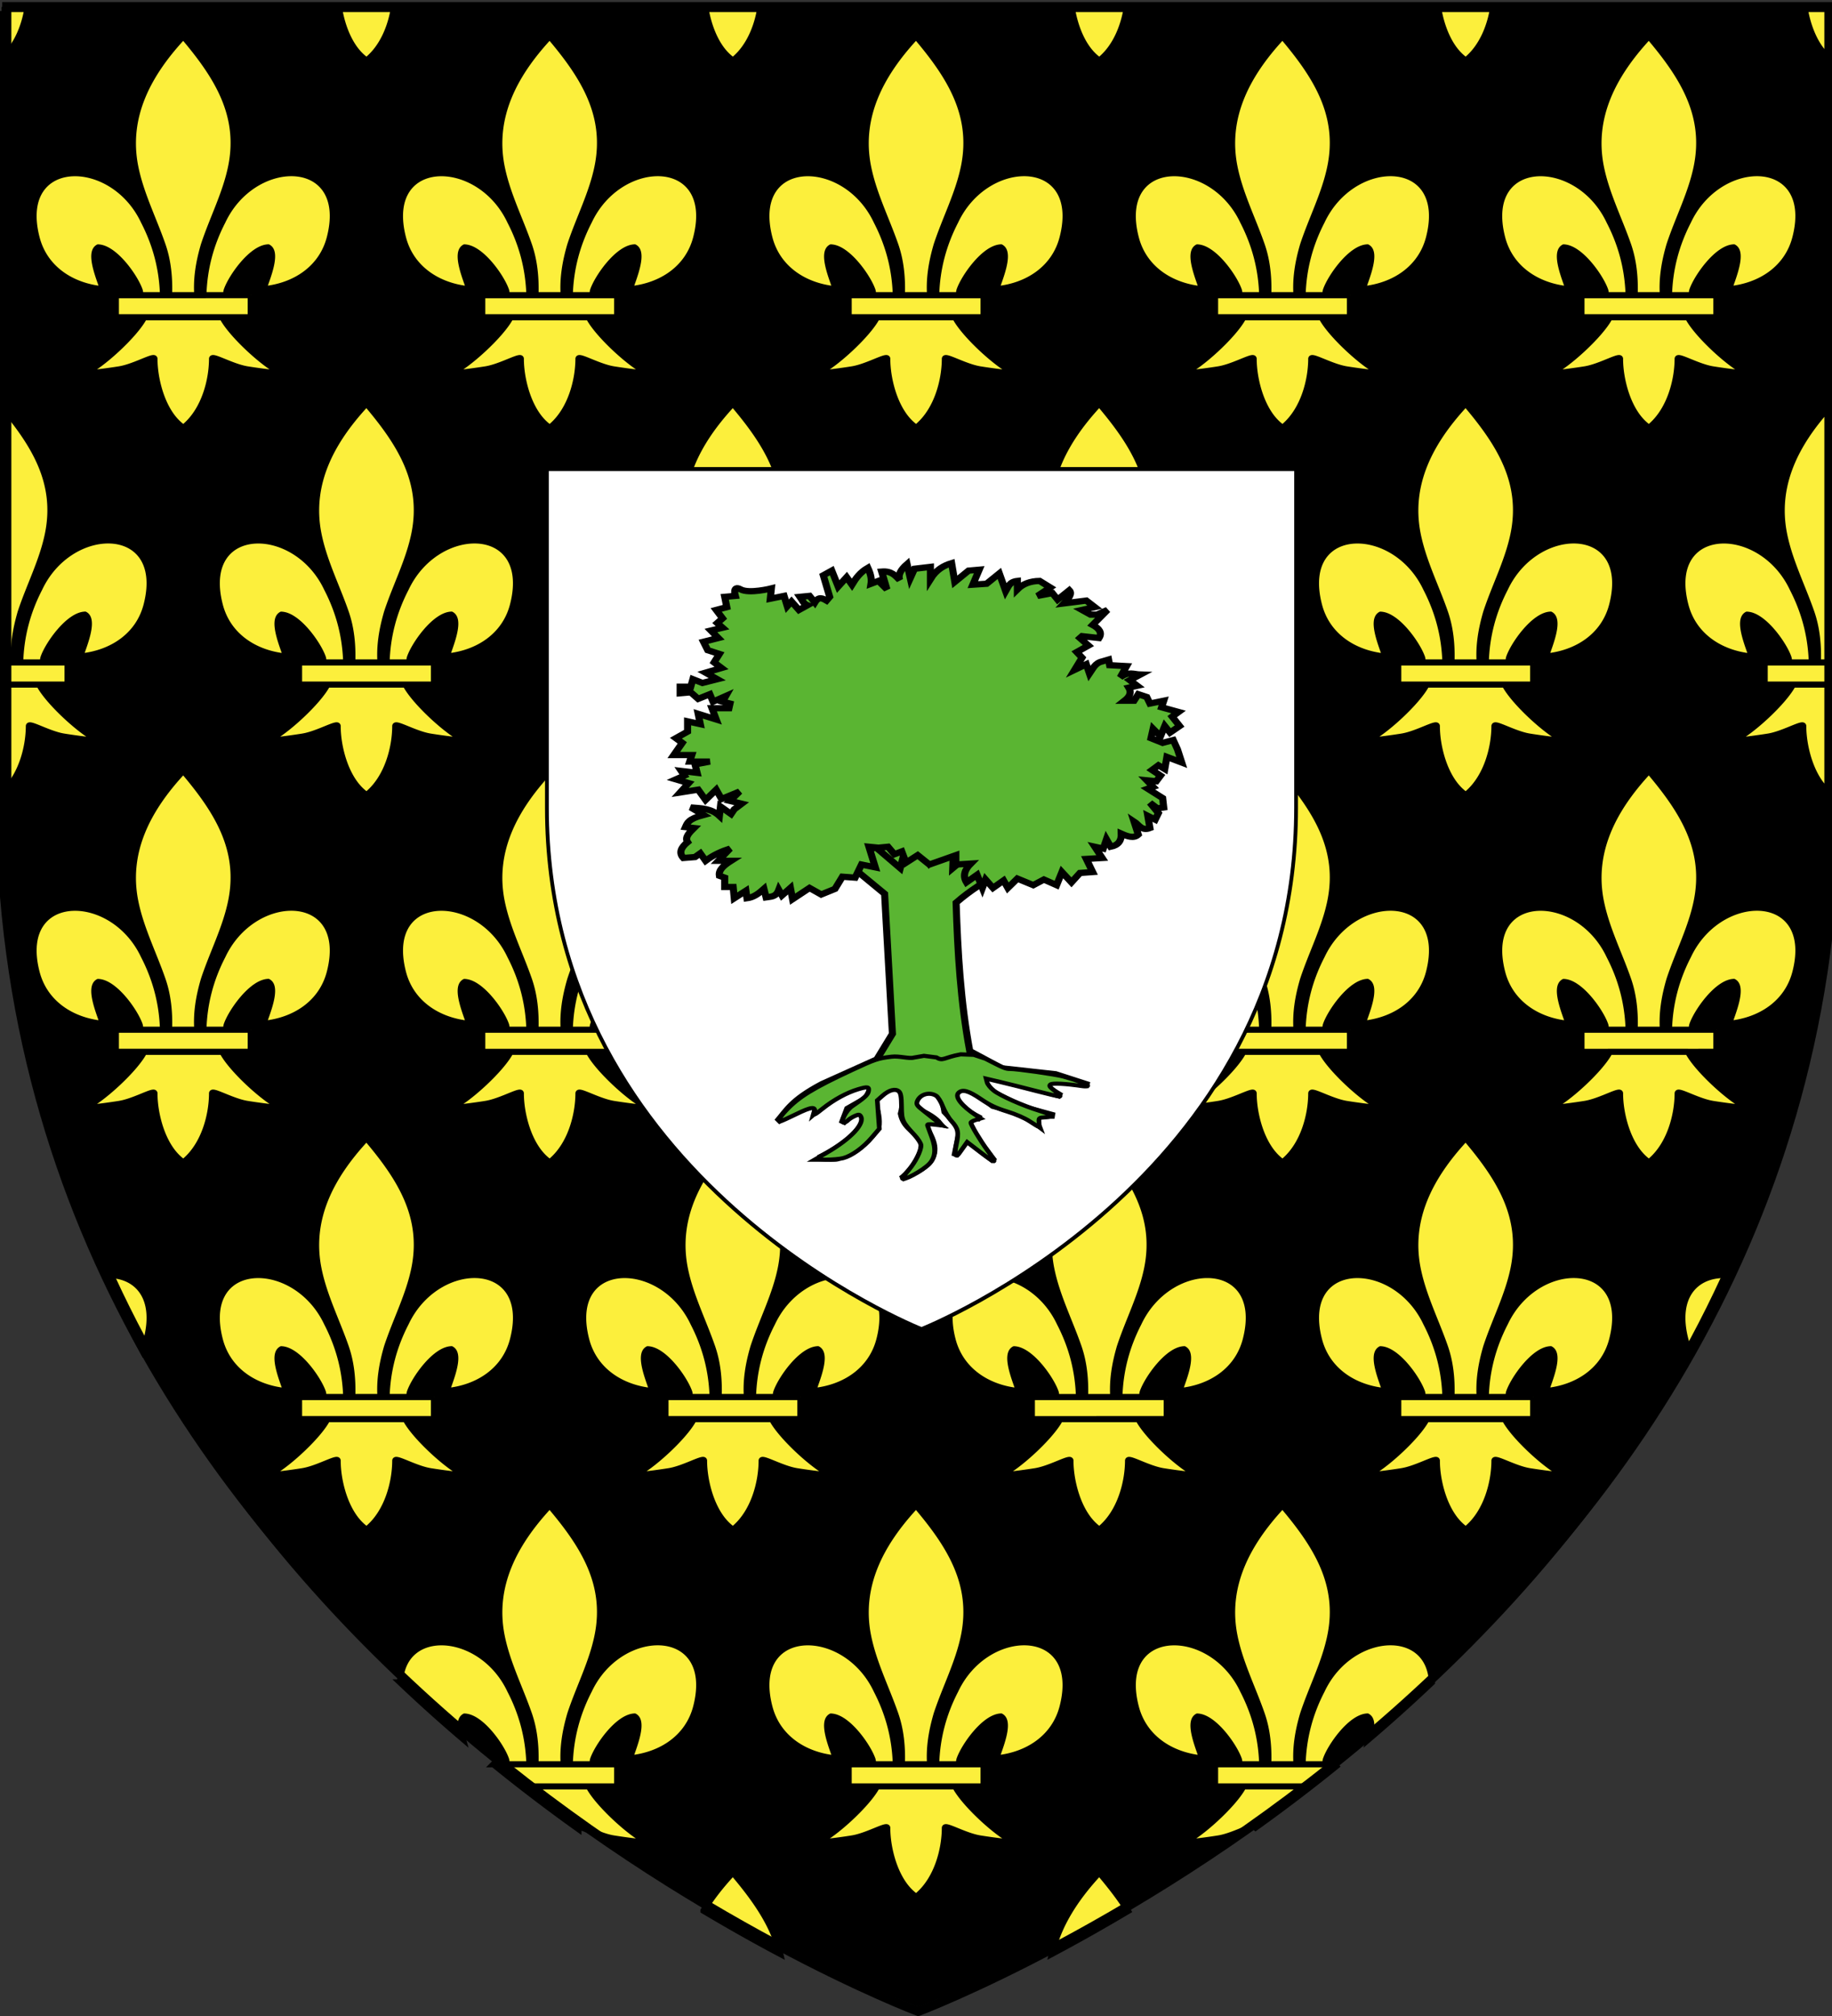<svg xmlns="http://www.w3.org/2000/svg" width="600" height="660" style="display:inline" version="1.0"><rect width="100%" height="100%" fill="#333333" stroke="none"/><defs><linearGradient id="a"><stop offset="0" style="stop-color:#fff;stop-opacity:.314"/><stop offset=".19" style="stop-color:#fff;stop-opacity:.251"/><stop offset=".6" style="stop-color:#6b6b6b;stop-opacity:.125"/><stop offset="1" style="stop-color:#000;stop-opacity:.125"/></linearGradient><linearGradient id="b"><stop offset="0" style="stop-color:#fd0000;stop-opacity:1"/><stop offset=".5" style="stop-color:#e77275;stop-opacity:.659"/><stop offset="1" style="stop-color:black;stop-opacity:.323"/></linearGradient></defs><g style="display:inline;fill:#000"><path d="M300 645.286s298.5-110.061 298.5-389.772V2.163H1.5v253.351C1.5 535.224 300 645.286 300 645.286z" style="fill:#000;fill-opacity:1;fill-rule:evenodd;stroke:none;stroke-width:1px;stroke-linecap:butt;stroke-linejoin:miter;stroke-opacity:1" transform="matrix(1.012 0 0 1.016 -2.875 1.405)"/></g><g style="display:inline"><path d="M1.5.84v.677h7.447C8.01 7.008 5.713 12.979 1.5 17.072V.84m247.447.677h-17.85c1.008 5.892 3.577 12.707 8.309 16.344l.603.477.63-.477c4.766-4.087 7.313-10.489 8.308-16.344m-119.999 0h-17.853c1.005 5.892 3.576 12.707 8.314 16.344l.603.477.621-.477c4.766-4.087 7.318-10.489 8.315-16.344m446.463 53.626c-8.065 0-17.642 5.373-22.518 15.719-3.92 7.583-6.05 15.57-6.283 24.156h7.357c.146-.553.132-1.154.321-1.692 1.593-4.428 8.208-13.725 13.536-13.923 3.33 1.809-.792 11.061-1.548 13.68 10.395-.999 19.151-6.84 21.726-16.776 3.711-14.302-3.475-21.165-12.591-21.164m-70.825.011c-9.115 0-16.301 6.865-12.595 21.171 2.583 9.927 11.331 15.768 21.726 16.767-.747-2.61-4.878-11.871-1.548-13.68 5.328.207 11.943 9.495 13.536 13.932.194.525.185 1.125.32 1.674h7.367c-.246-8.579-2.366-16.57-6.293-24.138-4.874-10.351-14.45-15.726-22.513-15.726m35.429-44.817-.63.774c-10.935 11.907-18.278 25.659-15.12 41.805 1.746 8.901 5.985 17.145 8.974 25.722 1.832 5.294 2.323 10.813 2.134 16.38h9.249c-.388-5.599.577-11.033 2.144-16.38 2.845-8.631 7.174-16.821 8.965-25.722 3.356-16.659-4.519-29.223-15.066-41.751l-.65-.828m12.83 91.899h-25.643c-2.876 5.527-13.429 15.249-19.074 18.054-.341.17-.155.241.381.241 1.812 0 7.62-.806 10.6-1.285 4.312-.698 9.729-3.679 11.133-3.679.243 0 .365.089.342.295-.009 6.408 2.439 17.091 8.82 22.005l.611.468.621-.468c6.381-5.472 8.784-15.093 8.82-22.005-.022-.206.102-.295.345-.295 1.407 0 6.818 2.981 11.13 3.679 2.979.479 8.788 1.285 10.6 1.285.536 0 .722-.071.381-.241-5.646-2.805-16.199-12.527-19.067-18.054m9.274-7.218h-44.17v7.218H562.121v-7.218m-106.71-39.875c-8.064 0-17.639 5.373-22.514 15.719-3.93 7.583-6.051 15.57-6.284 24.156h7.354c.141-.553.128-1.154.325-1.692 1.593-4.428 8.208-13.725 13.536-13.923 3.33 1.809-.801 11.061-1.548 13.68 10.395-.999 19.143-6.84 21.726-16.776 3.706-14.302-3.481-21.165-12.595-21.164m-70.826.011c-9.116 0-16.302 6.865-12.591 21.171 2.574 9.927 11.331 15.768 21.726 16.767-.756-2.61-4.878-11.871-1.548-13.68 5.328.207 11.943 9.495 13.536 13.932.188.525.176 1.125.317 1.674h7.361c-.237-8.579-2.366-16.57-6.284-24.138-4.874-10.351-14.452-15.726-22.517-15.726m35.433-44.817-.63.774c-10.943 11.907-18.288 25.659-15.12 41.805 1.746 8.901 5.985 17.145 8.965 25.722 1.841 5.294 2.332 10.813 2.134 16.38h9.258c-.397-5.599.568-11.033 2.144-16.38 2.845-8.631 7.174-16.821 8.965-25.722 3.356-16.659-4.519-29.223-15.066-41.751l-.65-.828m12.822 91.899h-25.635c-2.876 5.527-13.429 15.249-19.074 18.054-.341.17-.155.241.381.241 1.812 0 7.62-.806 10.6-1.285 4.312-.698 9.722-3.679 11.13-3.679.243 0 .367.089.345.295-.009 6.408 2.439 17.091 8.82 22.005l.603.468.63-.468c6.382-5.472 8.784-15.093 8.812-22.005-.022-.206.102-.295.345-.295 1.409 0 6.827 2.981 11.139 3.679 2.973.479 8.785 1.285 10.599 1.285.536 0 .723-.071.382-.241-5.648-2.805-16.201-12.527-19.077-18.054m9.282-7.218H397.951v7.218h44.172v-7.218M335.409 55.143c-8.064 0-17.638 5.373-22.509 15.719-3.93 7.583-6.06 15.57-6.294 24.156h7.363c.141-.553.127-1.154.316-1.692 1.593-4.428 8.208-13.725 13.536-13.923 3.339 1.809-.792 11.061-1.539 13.68 10.395-.999 19.143-6.84 21.717-16.776 3.711-14.302-3.475-21.165-12.59-21.164m-70.822.011c-9.115 0-16.3 6.865-12.59 21.171 2.574 9.927 11.322 15.768 21.726 16.767-.756-2.61-4.878-11.871-1.548-13.68 5.328.207 11.943 9.495 13.536 13.932.188.525.176 1.125.317 1.674h7.362c-.236-8.579-2.366-16.57-6.292-24.138-4.872-10.351-14.447-15.726-22.511-15.726m35.433-44.817-.639.774c-10.935 11.907-18.279 25.659-15.111 41.805 1.746 8.901 5.976 17.145 8.964 25.722 1.841 5.294 2.332 10.813 2.134 16.38h9.249c-.388-5.599.577-11.033 2.144-16.38 2.845-8.631 7.173-16.821 8.974-25.722 3.348-16.659-4.519-29.223-15.075-41.751l-.64-.828m12.823 91.899h-25.634c-2.876 5.527-13.429 15.249-19.083 18.054-.339.17-.151.241.386.241 1.814 0 7.622-.806 10.594-1.285 4.312-.698 9.729-3.679 11.139-3.679.244 0 .368.089.345.295-.018 6.408 2.43 17.091 8.82 22.005l.604.468.62-.468c6.381-5.472 8.793-15.093 8.82-22.005-.022-.206.102-.295.345-.295 1.409 0 6.827 2.981 11.139 3.679 2.973.479 8.779 1.285 10.595 1.285.537 0 .725-.071.386-.241-5.656-2.805-16.2-12.527-19.076-18.054m9.282-7.218H277.945v7.218h44.181v-7.218M215.411 55.143c-8.065 0-17.642 5.373-22.517 15.719-3.92 7.583-6.05 15.57-6.284 24.156h7.357c.146-.553.132-1.154.322-1.692 1.593-4.428 8.208-13.725 13.536-13.923 3.33 1.809-.792 11.061-1.548 13.68 10.395-.999 19.152-6.84 21.726-16.776 3.71-14.302-3.476-21.165-12.592-21.164m-70.826.011c-9.115 0-16.3 6.865-12.594 21.171 2.583 9.927 11.331 15.768 21.726 16.767-.747-2.61-4.878-11.871-1.548-13.68 5.328.207 11.943 9.495 13.536 13.932.195.525.184 1.125.321 1.674h7.358c-.237-8.579-2.357-16.57-6.284-24.138-4.875-10.351-14.45-15.726-22.515-15.726m35.43-44.817-.63.774c-10.935 11.907-18.279 25.659-15.12 41.805 1.746 8.901 5.985 17.145 8.973 25.722 1.833 5.294 2.324 10.813 2.134 16.38h9.25c-.389-5.599.577-11.033 2.144-16.38 2.844-8.631 7.173-16.821 8.964-25.722 3.357-16.659-4.518-29.223-15.066-41.751l-.649-.828m12.83 91.899h-25.643c-2.876 5.527-13.429 15.249-19.075 18.054-.341.17-.155.241.381.241 1.811 0 7.62-.806 10.599-1.285 4.312-.698 9.729-3.679 11.133-3.679.243 0 .366.089.342.295-.009 6.408 2.439 17.091 8.82 22.005l.612.468.621-.468c6.381-5.472 8.784-15.093 8.82-22.005-.022-.206.101-.295.345-.295 1.407 0 6.818 2.981 11.13 3.679 2.979.479 8.788 1.285 10.599 1.285.536 0 .722-.071.381-.241-5.644-2.805-16.197-12.527-19.065-18.054m9.274-7.218h-44.172v7.218H202.119v-7.218M95.411 55.143c-8.064 0-17.639 5.373-22.514 15.719-3.929 7.583-6.05 15.57-6.284 24.156h7.354c.141-.553.128-1.154.325-1.692 1.593-4.428 8.208-13.725 13.536-13.923 3.33 1.809-.801 11.061-1.548 13.68 10.395-.999 19.143-6.84 21.726-16.776 3.705-14.302-3.48-21.165-12.595-21.164m-70.826.011c-9.116 0-16.302 6.865-12.591 21.171 2.574 9.927 11.331 15.768 21.726 16.767-.756-2.61-4.878-11.871-1.548-13.68 5.328.207 11.943 9.495 13.536 13.932.188.525.176 1.125.317 1.674h7.362c-.237-8.579-2.366-16.57-6.284-24.138-4.875-10.351-14.452-15.726-22.518-15.726m35.433-44.817-.63.774C48.444 23.018 41.1 36.77 44.268 52.916c1.746 8.901 5.985 17.145 8.964 25.722 1.841 5.294 2.333 10.813 2.134 16.38h9.258c-.397-5.599.568-11.033 2.144-16.38 2.844-8.631 7.173-16.821 8.964-25.722 3.357-16.659-4.518-29.223-15.066-41.751l-.648-.828m12.821 91.899H47.206c-2.876 5.527-13.429 15.249-19.075 18.054-.341.17-.155.241.381.241 1.811 0 7.62-.806 10.599-1.285 4.312-.698 9.723-3.679 11.13-3.679.244 0 .367.089.345.295-.009 6.408 2.439 17.091 8.82 22.005l.603.468.63-.468c6.381-5.472 8.784-15.093 8.811-22.005-.023-.206.102-.295.345-.295 1.409 0 6.827 2.981 11.139 3.679 2.972.479 8.784 1.285 10.598 1.285.537 0 .723-.071.382-.241-5.645-2.805-16.198-12.527-19.075-18.054m9.283-7.218H37.95v7.218H82.122v-7.218m-46.708 80.123c-8.066 0-17.644 5.375-22.52 15.728-3.919 7.57-6.048 15.556-6.284 24.146h7.358c.146-.548.132-1.155.321-1.692 1.593-4.428 8.208-13.716 13.536-13.923 3.33 1.809-.792 11.061-1.548 13.68 10.395-.999 19.152-6.84 21.726-16.776 3.71-14.3-3.475-21.163-12.589-21.163M1.5 132.172v82.843h3.122c-.389-5.598.577-11.024 2.144-16.38 2.844-8.631 7.173-16.812 8.964-25.722 3.267-16.216-4.107-28.55-14.23-40.741m11.345 90.07H1.5v34.833c5.735-5.571 7.922-14.625 7.956-21.207-.022-.208.102-.298.347-.298 1.412 0 6.818 2.983 11.128 3.673 2.987.48 8.817 1.289 10.613 1.289.526 0 .706-.069.367-.236-5.645-2.805-16.198-12.536-19.066-18.054m9.274-7.227H1.5v7.227h20.619v-7.227m542.464-39.861c-9.114 0-16.299 6.863-12.589 21.167 2.574 9.936 11.331 15.777 21.726 16.776-.756-2.619-4.878-11.871-1.548-13.68 5.328.198 11.943 9.495 13.536 13.923.188.532.176 1.126.316 1.674h7.362c-.237-8.579-2.366-16.57-6.284-24.138-4.875-10.347-14.453-15.722-22.519-15.722m33.914-43.055c-10.447 11.671-17.311 25.119-14.229 40.814 1.746 8.901 5.985 17.145 8.965 25.722 1.841 5.293 2.332 10.822 2.134 16.38h3.131v-82.916m-.001 90.143h-11.292c-2.876 5.519-13.429 15.249-19.074 18.054-.338.167-.158.236.367.236 1.795 0 7.626-.809 10.613-1.289 4.309-.69 9.715-3.673 11.127-3.673.246 0 .37.09.348.298-.009 6.085 2.205 16.054 7.911 21.234v-34.86m0-7.227h-20.546v7.227h20.547v-7.227m-83.086-39.874c-8.064 0-17.641 5.375-22.512 15.728-3.928 7.57-6.058 15.556-6.293 24.146h7.363c.14-.548.126-1.155.315-1.692 1.593-4.428 8.208-13.716 13.536-13.923 3.339 1.809-.792 11.061-1.539 13.68 10.395-.999 19.143-6.84 21.717-16.776 3.711-14.3-3.474-21.163-12.587-21.163m-70.827.013c-9.113 0-16.298 6.863-12.588 21.167 2.574 9.936 11.322 15.777 21.726 16.776-.756-2.619-4.878-11.871-1.548-13.68 5.328.198 11.943 9.495 13.536 13.923.188.532.176 1.126.317 1.674h7.361c-.237-8.579-2.366-16.57-6.293-24.138-4.87-10.347-14.447-15.722-22.511-15.722m35.435-44.82-.639.783c-10.935 11.898-18.279 25.659-15.111 41.796 1.746 8.901 5.977 17.145 8.965 25.722 1.841 5.293 2.332 10.822 2.134 16.38h9.249c-.388-5.598.577-11.024 2.144-16.38 2.845-8.631 7.173-16.812 8.974-25.722 3.348-16.659-4.519-29.223-15.075-41.742l-.641-.837m12.823 91.908h-25.635c-2.876 5.519-13.429 15.249-19.083 18.054-.336.167-.154.236.372.236 1.799 0 7.628-.809 10.608-1.289 4.309-.69 9.722-3.673 11.136-3.673.245 0 .37.09.348.298-.018 6.399 2.43 17.091 8.82 21.996l.603.477.621-.477c6.381-5.472 8.793-15.093 8.82-21.996-.022-.208.103-.298.348-.298 1.414 0 6.827 2.983 11.136 3.673 2.98.48 8.81 1.289 10.608 1.289.527 0 .708-.069.372-.236-5.654-2.805-16.198-12.536-19.074-18.054m9.282-7.227h-44.179v7.227h44.181v-7.227m-106.713-39.874c-8.066 0-17.644 5.375-22.521 15.728-3.918 7.57-6.048 15.556-6.283 24.146h7.357c.146-.548.132-1.155.321-1.692 1.593-4.428 8.208-13.716 13.536-13.923 3.33 1.809-.792 11.061-1.548 13.68 10.395-.999 19.151-6.84 21.726-16.776 3.711-14.3-3.474-21.163-12.588-21.163m-70.831.013c-9.113 0-16.297 6.863-12.592 21.167 2.583 9.936 11.331 15.777 21.726 16.776-.747-2.619-4.878-11.871-1.548-13.68 5.328.198 11.943 9.495 13.536 13.923.194.532.185 1.126.32 1.674h7.358c-.237-8.579-2.357-16.57-6.284-24.138-4.875-10.347-14.451-15.722-22.516-15.722m35.432-44.82-.63.783c-10.935 11.898-18.278 25.659-15.12 41.796 1.746 8.901 5.985 17.145 8.974 25.722 1.832 5.293 2.323 10.822 2.134 16.38h9.249c-.388-5.598.577-11.024 2.144-16.38 2.845-8.631 7.174-16.812 8.965-25.722 3.356-16.659-4.519-29.223-15.066-41.742l-.65-.837m12.831 91.908h-25.644c-2.876 5.519-13.429 15.249-19.074 18.054-.338.167-.158.236.367.236 1.795 0 7.626-.809 10.613-1.289 4.309-.69 9.722-3.673 11.13-3.673.245 0 .369.09.345.298-.009 6.399 2.439 17.091 8.82 21.996l.611.477.621-.477c6.381-5.472 8.784-15.093 8.82-21.996-.022-.208.103-.298.348-.298 1.411 0 6.818 2.983 11.127 3.673 2.987.48 8.817 1.289 10.613 1.289.525 0 .705-.069.367-.236-5.644-2.805-16.197-12.536-19.064-18.054m9.273-7.227h-44.17v7.227h44.172v-7.227m-106.707-39.874c-8.065 0-17.641 5.375-22.517 15.728-3.928 7.57-6.048 15.556-6.284 24.146h7.354c.14-.548.127-1.155.324-1.692 1.593-4.428 8.208-13.716 13.536-13.923 3.33 1.809-.801 11.061-1.548 13.68 10.395-.999 19.143-6.84 21.726-16.776 3.706-14.3-3.478-21.163-12.591-21.163m-70.831.013c-9.115 0-16.299 6.863-12.589 21.167 2.574 9.936 11.331 15.777 21.726 16.776-.756-2.619-4.878-11.871-1.548-13.68 5.328.198 11.943 9.495 13.536 13.923.188.532.176 1.126.317 1.674h7.362c-.237-8.579-2.366-16.57-6.284-24.138-4.876-10.347-14.454-15.722-22.52-15.722m35.435-44.82-.63.783c-10.944 11.898-18.288 25.659-15.12 41.796 1.746 8.901 5.985 17.145 8.964 25.722 1.841 5.293 2.333 10.822 2.134 16.38h9.258c-.397-5.598.568-11.024 2.144-16.38 2.844-8.631 7.173-16.812 8.964-25.722 3.357-16.659-4.518-29.223-15.066-41.742l-.648-.837m12.822 91.908h-25.635c-2.876 5.519-13.428 15.249-19.074 18.054-.338.167-.158.236.367.236 1.795 0 7.626-.809 10.613-1.289 4.309-.69 9.716-3.673 11.128-3.673.245 0 .37.09.347.298-.009 6.399 2.439 17.091 8.82 21.996l.603.477.63-.477c6.381-5.472 8.784-15.093 8.811-21.996-.023-.208.102-.298.348-.298 1.414 0 6.827 2.983 11.136 3.673 2.979.48 8.814 1.289 10.612 1.289.526 0 .707-.069.368-.236-5.645-2.805-16.198-12.536-19.074-18.054m9.282-7.227H217.951v7.227h44.172v-7.227m-106.711-39.874c-8.065 0-17.64 5.375-22.512 15.728-3.928 7.57-6.057 15.556-6.293 24.146h7.364c.14-.548.126-1.155.315-1.692 1.593-4.428 8.208-13.716 13.536-13.923 3.339 1.809-.792 11.061-1.539 13.68 10.395-.999 19.143-6.84 21.717-16.776 3.71-14.3-3.475-21.163-12.588-21.163m-70.827.013c-9.113 0-16.298 6.863-12.588 21.167 2.574 9.936 11.322 15.777 21.726 16.776-.756-2.619-4.878-11.871-1.548-13.68 5.328.198 11.943 9.495 13.536 13.923.188.532.176 1.126.312 1.674h7.367c-.237-8.579-2.366-16.57-6.292-24.138-4.873-10.347-14.448-15.722-22.513-15.722m35.436-44.82-.639.783c-10.935 11.898-18.279 25.659-15.111 41.796 1.746 8.901 5.976 17.145 8.964 25.722 1.841 5.293 2.333 10.822 2.134 16.38h9.25c-.389-5.598.577-11.024 2.144-16.38 2.844-8.631 7.173-16.812 8.973-25.722 3.348-16.659-4.518-29.223-15.075-41.742l-.64-.837m12.822 91.908h-25.634c-2.876 5.519-13.429 15.249-19.083 18.054-.336.167-.155.236.372.236 1.799 0 7.628-.809 10.608-1.289 4.309-.69 9.722-3.673 11.136-3.673.246 0 .371.09.348.298-.018 6.399 2.43 17.091 8.82 21.996l.603.477.621-.477c6.381-5.472 8.793-15.093 8.82-21.996-.023-.208.102-.298.348-.298 1.414 0 6.827 2.983 11.136 3.673 2.98.48 8.809 1.289 10.608 1.289.527 0 .708-.069.372-.236-5.655-2.805-16.199-12.536-19.075-18.054m9.282-7.227H97.944v7.227h44.181v-7.227m433.289 80.128c-8.066 0-17.644 5.375-22.521 15.723-3.918 7.57-6.048 15.564-6.283 24.146h7.359c.144-.552.131-1.155.319-1.683 1.593-4.437 8.208-13.726 13.536-13.933 3.33 1.818-.792 11.07-1.548 13.689 10.395-1.008 19.151-6.84 21.726-16.775 3.711-14.305-3.474-21.168-12.588-21.167m-70.831.013c-9.113 0-16.297 6.863-12.592 21.163 2.583 9.937 11.331 15.777 21.726 16.776-.747-2.619-4.878-11.87-1.548-13.68 5.328.198 11.943 9.495 13.536 13.923.194.531.185 1.13.319 1.674h7.368c-.246-8.578-2.366-16.561-6.293-24.129-4.875-10.352-14.451-15.727-22.516-15.727m35.432-44.816-.63.774c-10.935 11.898-18.278 25.659-15.12 41.796 1.746 8.901 5.985 17.154 8.974 25.73 1.832 5.293 2.323 10.813 2.134 16.371h9.249c-.388-5.598.577-11.023 2.144-16.371 2.845-8.631 7.174-16.821 8.965-25.73 3.356-16.659-4.519-29.214-15.066-41.742l-.65-.828m12.83 91.899h-25.643c-2.876 5.526-13.429 15.249-19.074 18.054-.34.168-.156.237.375.237 1.805 0 7.623-.802 10.605-1.281 4.312-.698 9.729-3.679 11.133-3.679.243 0 .365.089.342.295-.009 6.407 2.439 17.091 8.82 21.996l.611.477.621-.477c6.381-5.473 8.784-15.094 8.82-21.996-.022-.206.102-.295.345-.295 1.407 0 6.818 2.98 11.13 3.679 2.982.479 8.8 1.281 10.605 1.281.531 0 .715-.069.375-.237-5.644-2.805-16.197-12.527-19.065-18.054m9.274-7.227h-44.17v7.228H562.121v-7.228m-106.708-39.869c-8.064 0-17.64 5.375-22.516 15.723-3.929 7.57-6.049 15.564-6.284 24.146h7.355c.139-.552.127-1.155.323-1.683 1.593-4.437 8.208-13.726 13.536-13.933 3.33 1.818-.801 11.07-1.548 13.689 10.395-1.008 19.143-6.84 21.726-16.775 3.706-14.305-3.479-21.168-12.592-21.167m-70.83.013c-9.114 0-16.299 6.863-12.589 21.163 2.574 9.937 11.331 15.777 21.726 16.776-.756-2.619-4.878-11.87-1.548-13.68 5.328.198 11.943 9.495 13.536 13.923.187.531.176 1.13.316 1.674h7.362c-.237-8.578-2.366-16.561-6.284-24.129-4.875-10.352-14.453-15.727-22.519-15.727m35.435-44.816-.63.774c-10.943 11.898-18.288 25.659-15.12 41.796 1.746 8.901 5.985 17.154 8.965 25.73 1.841 5.293 2.332 10.813 2.134 16.371h9.258c-.397-5.598.568-11.023 2.144-16.371 2.845-8.631 7.174-16.821 8.965-25.73 3.356-16.659-4.519-29.214-15.066-41.742l-.65-.828m12.822 91.899h-25.635c-2.876 5.526-13.429 15.249-19.074 18.054-.34.168-.156.237.375.237 1.805 0 7.623-.802 10.605-1.281 4.312-.698 9.722-3.679 11.13-3.679.243 0 .367.089.345.295-.009 6.407 2.439 17.091 8.82 21.996l.603.477.63-.477c6.382-5.473 8.784-15.094 8.812-21.996-.022-.206.102-.295.345-.295 1.409 0 6.827 2.98 11.139 3.679 2.976.479 8.797 1.281 10.604 1.281.532 0 .716-.069.376-.237-5.646-2.805-16.199-12.527-19.075-18.054m9.282-7.227H397.952v7.228h44.172v-7.228m-106.712-39.869c-8.064 0-17.641 5.375-22.512 15.723-3.928 7.57-6.058 15.564-6.293 24.146h7.364c.139-.552.126-1.155.314-1.683 1.593-4.437 8.208-13.726 13.536-13.933 3.339 1.818-.792 11.07-1.539 13.689 10.395-1.008 19.143-6.84 21.717-16.775 3.711-14.305-3.474-21.168-12.587-21.167m-70.827.013c-9.113 0-16.298 6.863-12.588 21.163 2.574 9.937 11.322 15.777 21.726 16.776-.756-2.619-4.878-11.87-1.548-13.68 5.328.198 11.943 9.495 13.536 13.923.187.531.176 1.13.316 1.674h7.363c-.236-8.578-2.366-16.561-6.292-24.129-4.873-10.352-14.448-15.727-22.513-15.727m35.435-44.816-.639.774c-10.935 11.898-18.279 25.659-15.111 41.796 1.746 8.901 5.976 17.154 8.964 25.73 1.841 5.293 2.332 10.813 2.134 16.371h9.249c-.388-5.598.577-11.023 2.144-16.371 2.845-8.631 7.173-16.821 8.974-25.73 3.348-16.659-4.519-29.214-15.075-41.742l-.64-.828m12.823 91.899h-25.634c-2.876 5.526-13.429 15.249-19.083 18.054-.338.168-.153.237.38.237 1.809 0 7.625-.802 10.6-1.281 4.312-.698 9.729-3.679 11.139-3.679.244 0 .368.089.345.295-.018 6.407 2.43 17.091 8.82 21.996l.604.477.62-.477c6.381-5.473 8.793-15.094 8.82-21.996-.022-.206.102-.295.345-.295 1.409 0 6.827 2.98 11.139 3.679 2.976.479 8.792 1.281 10.601 1.281.533 0 .718-.069.38-.237-5.656-2.805-16.2-12.527-19.076-18.054m9.282-7.227h-44.18v7.228h44.181v-7.228m-106.712-39.869c-8.066 0-17.644 5.375-22.52 15.723-3.919 7.57-6.048 15.564-6.284 24.146h7.36c.144-.552.131-1.155.319-1.683 1.593-4.437 8.208-13.726 13.536-13.933 3.33 1.818-.792 11.07-1.548 13.689 10.395-1.008 19.152-6.84 21.726-16.775 3.71-14.305-3.475-21.168-12.589-21.167m-70.831.013c-9.113 0-16.297 6.863-12.592 21.163 2.583 9.937 11.331 15.777 21.726 16.776-.747-2.619-4.878-11.87-1.548-13.68 5.328.198 11.943 9.495 13.536 13.923.194.531.184 1.13.32 1.674h7.359c-.237-8.578-2.357-16.561-6.284-24.129-4.876-10.352-14.452-15.727-22.517-15.727m35.432-44.816-.63.774c-10.935 11.898-18.279 25.659-15.12 41.796 1.746 8.901 5.985 17.154 8.973 25.73 1.833 5.293 2.324 10.813 2.134 16.371h9.25c-.389-5.598.577-11.023 2.144-16.371 2.844-8.631 7.173-16.821 8.964-25.73 3.357-16.659-4.518-29.214-15.066-41.742l-.649-.828m12.83 91.899h-25.643c-2.876 5.526-13.429 15.249-19.075 18.054-.34.168-.156.237.375.237 1.805 0 7.623-.802 10.605-1.281 4.312-.698 9.729-3.679 11.133-3.679.243 0 .366.089.342.295-.009 6.407 2.439 17.091 8.82 21.996l.612.477.621-.477c6.381-5.473 8.784-15.094 8.82-21.996-.022-.206.101-.295.345-.295 1.407 0 6.818 2.98 11.13 3.679 2.982.479 8.8 1.281 10.604 1.281.532 0 .715-.069.375-.237-5.643-2.805-16.196-12.527-19.064-18.054m9.274-7.227h-44.172v7.228H202.119v-7.228M95.414 295.143c-8.065 0-17.641 5.375-22.517 15.723-3.928 7.57-6.048 15.564-6.284 24.146h7.355c.139-.552.127-1.155.323-1.683 1.593-4.437 8.208-13.726 13.536-13.933 3.33 1.818-.801 11.07-1.548 13.689 10.395-1.008 19.143-6.84 21.726-16.775 3.706-14.305-3.478-21.168-12.591-21.167m-70.831.013c-9.115 0-16.299 6.863-12.589 21.163 2.574 9.937 11.331 15.777 21.726 16.776-.756-2.619-4.878-11.87-1.548-13.68 5.328.198 11.943 9.495 13.536 13.923.187.531.176 1.13.316 1.674h7.363c-.237-8.578-2.366-16.561-6.284-24.129-4.876-10.352-14.454-15.727-22.52-15.727m35.435-44.816-.63.774c-10.944 11.898-18.288 25.659-15.12 41.796 1.746 8.901 5.985 17.154 8.964 25.73 1.841 5.293 2.333 10.813 2.134 16.371h9.258c-.397-5.598.568-11.023 2.144-16.371 2.844-8.631 7.173-16.821 8.964-25.73 3.357-16.659-4.518-29.214-15.066-41.742l-.648-.828m12.821 91.899H47.206c-2.876 5.526-13.429 15.249-19.075 18.054-.34.168-.156.237.375.237 1.804 0 7.622-.802 10.604-1.281 4.312-.698 9.723-3.679 11.13-3.679.244 0 .367.089.345.295-.009 6.407 2.439 17.091 8.82 21.996l.604.477.63-.477c6.381-5.473 8.784-15.094 8.811-21.996-.023-.206.102-.295.345-.295 1.409 0 6.827 2.98 11.139 3.679 2.975.479 8.796 1.281 10.604 1.281.533 0 .716-.069.376-.237-5.645-2.805-16.198-12.527-19.075-18.054m9.283-7.227H37.951v7.228h44.171v-7.228m-46.711 80.131c-.343 0-.688.011-1.036.03a379.555 379.555 0 0 0 12.313 24.816 21.547 21.547 0 0 0 1.315-3.683c3.71-14.301-3.476-21.163-12.592-21.163m529.174.01c-9.116 0-16.301 6.865-12.591 21.172a21.41 21.41 0 0 0 1.313 3.673 381.773 381.773 0 0 0 12.312-24.814c-.349-.02-.692-.031-1.034-.031m-49.176-.01c-8.064 0-17.638 5.373-22.509 15.72-3.93 7.582-6.06 15.569-6.294 24.155h7.363c.141-.553.127-1.154.316-1.691 1.593-4.429 8.208-13.726 13.536-13.923 3.339 1.809-.792 11.061-1.539 13.68 10.395-.999 19.143-6.84 21.717-16.776 3.711-14.303-3.475-21.165-12.59-21.165m-70.822.01c-9.114 0-16.3 6.865-12.59 21.172 2.574 9.927 11.322 15.768 21.726 16.767-.756-2.61-4.878-11.871-1.548-13.68 5.328.207 11.943 9.495 13.536 13.932.188.525.176 1.124.317 1.674h7.361c-.237-8.578-2.366-16.57-6.293-24.138-4.87-10.351-14.445-15.727-22.509-15.727m35.433-44.816-.639.774c-10.935 11.906-18.279 25.658-15.111 41.805 1.746 8.9 5.977 17.145 8.965 25.722 1.841 5.294 2.332 10.813 2.134 16.38h9.249c-.388-5.598.577-11.032 2.144-16.38 2.845-8.631 7.173-16.821 8.974-25.722 3.348-16.659-4.519-29.223-15.075-41.751l-.641-.828m12.823 91.899h-25.635c-2.876 5.526-13.429 15.248-19.083 18.054-.339.171-.151.241.386.241 1.814 0 7.622-.807 10.595-1.285 4.312-.698 9.729-3.68 11.139-3.68.243 0 .367.09.345.296-.018 6.407 2.43 17.091 8.82 22.005l.603.468.621-.468c6.381-5.473 8.793-15.094 8.82-22.005-.022-.206.102-.296.345-.296 1.409 0 6.827 2.981 11.139 3.68 2.973.479 8.779 1.285 10.595 1.285.537 0 .725-.07.386-.241-5.656-2.806-16.2-12.527-19.076-18.054m9.282-7.218h-44.179v7.219h44.181v-7.219m-106.716-39.875c-8.065 0-17.642 5.373-22.518 15.72-3.92 7.582-6.05 15.569-6.283 24.155h7.357c.146-.553.132-1.154.321-1.691 1.593-4.429 8.208-13.726 13.536-13.923 3.33 1.809-.792 11.061-1.548 13.68 10.395-.999 19.151-6.84 21.726-16.776 3.711-14.303-3.475-21.165-12.591-21.165m-70.825.01c-9.115 0-16.301 6.865-12.595 21.172 2.583 9.927 11.331 15.768 21.726 16.767-.747-2.61-4.878-11.871-1.548-13.68 5.328.207 11.943 9.495 13.536 13.932.195.525.185 1.124.32 1.674h7.358c-.237-8.578-2.357-16.57-6.284-24.138-4.874-10.351-14.45-15.727-22.513-15.727m35.429-44.816-.63.774c-10.935 11.906-18.278 25.658-15.12 41.805 1.746 8.9 5.985 17.145 8.974 25.722 1.832 5.294 2.323 10.813 2.134 16.38h9.249c-.388-5.598.577-11.032 2.144-16.38 2.845-8.631 7.174-16.821 8.965-25.722 3.356-16.659-4.519-29.223-15.066-41.751l-.65-.828m12.83 91.899h-25.643c-2.876 5.526-13.429 15.248-19.074 18.054-.341.171-.155.241.381.241 1.812 0 7.62-.807 10.6-1.285 4.312-.698 9.729-3.68 11.133-3.68.243 0 .365.09.342.296-.009 6.407 2.439 17.091 8.82 22.005l.611.468.621-.468c6.381-5.473 8.784-15.094 8.82-22.005-.022-.206.102-.296.345-.296 1.407 0 6.818 2.981 11.13 3.68 2.979.479 8.788 1.285 10.6 1.285.536 0 .722-.07.381-.241-5.646-2.806-16.199-12.527-19.067-18.054m9.274-7.218h-44.17v7.219H382.121v-7.219m-106.71-39.875c-8.064 0-17.639 5.373-22.514 15.72-3.929 7.582-6.05 15.569-6.284 24.155h7.354c.141-.553.128-1.154.325-1.691 1.593-4.429 8.208-13.726 13.536-13.923 3.33 1.809-.801 11.061-1.548 13.68 10.395-.999 19.143-6.84 21.726-16.776 3.705-14.303-3.48-21.165-12.595-21.165m-70.826.01c-9.116 0-16.302 6.865-12.591 21.172 2.574 9.927 11.331 15.768 21.726 16.767-.756-2.61-4.878-11.871-1.548-13.68 5.328.207 11.943 9.495 13.536 13.932.188.525.176 1.124.317 1.674h7.362c-.237-8.578-2.366-16.57-6.284-24.138-4.875-10.351-14.452-15.727-22.518-15.727m35.433-44.816-.63.774c-10.944 11.906-18.288 25.658-15.12 41.805 1.746 8.9 5.985 17.145 8.964 25.722 1.841 5.294 2.333 10.813 2.134 16.38h9.258c-.397-5.598.568-11.032 2.144-16.38 2.844-8.631 7.173-16.821 8.964-25.722 3.357-16.659-4.518-29.223-15.066-41.751l-.648-.828m12.821 91.899h-25.634c-2.876 5.526-13.429 15.248-19.075 18.054-.341.171-.155.241.381.241 1.811 0 7.62-.807 10.599-1.285 4.312-.698 9.723-3.68 11.13-3.68.244 0 .367.09.345.296-.009 6.407 2.439 17.091 8.82 22.005l.603.468.63-.468c6.381-5.473 8.784-15.094 8.811-22.005-.023-.206.102-.296.345-.296 1.409 0 6.827 2.981 11.139 3.68 2.972.479 8.784 1.285 10.598 1.285.537 0 .723-.07.382-.241-5.644-2.806-16.197-12.527-19.074-18.054m9.283-7.218H217.95v7.219H262.122v-7.219m-106.713-39.875c-8.064 0-17.638 5.373-22.509 15.72-3.929 7.582-6.059 15.569-6.293 24.155h7.363c.141-.553.127-1.154.316-1.691 1.593-4.429 8.208-13.726 13.536-13.923 3.339 1.809-.792 11.061-1.539 13.68 10.395-.999 19.143-6.84 21.717-16.776 3.71-14.303-3.476-21.165-12.591-21.165m-70.822.01c-9.115 0-16.3 6.865-12.59 21.172 2.574 9.927 11.322 15.768 21.726 16.767-.756-2.61-4.878-11.871-1.548-13.68 5.328.207 11.943 9.495 13.536 13.932.188.525.176 1.124.312 1.674h7.367c-.237-8.578-2.366-16.57-6.292-24.138-4.872-10.351-14.447-15.727-22.511-15.727m35.434-44.816-.639.774c-10.935 11.906-18.279 25.658-15.111 41.805 1.746 8.9 5.976 17.145 8.964 25.722 1.841 5.294 2.333 10.813 2.134 16.38h9.25c-.389-5.598.577-11.032 2.144-16.38 2.844-8.631 7.173-16.821 8.973-25.722 3.348-16.659-4.518-29.223-15.075-41.751l-.64-.828m12.821 91.899h-25.634c-2.876 5.526-13.429 15.248-19.083 18.054-.339.171-.151.241.386.241 1.814 0 7.622-.807 10.594-1.285 4.312-.698 9.729-3.68 11.139-3.68.244 0 .368.09.345.296-.018 6.407 2.43 17.091 8.82 22.005l.603.468.621-.468c6.381-5.473 8.793-15.094 8.82-22.005-.022-.206.102-.296.345-.296 1.409 0 6.827 2.981 11.139 3.68 2.972.479 8.779 1.285 10.594 1.285.538 0 .725-.07.386-.241-5.654-2.806-16.199-12.527-19.075-18.054m9.283-7.218H97.944v7.219h44.182v-7.219m313.287 80.123c-8.064 0-17.64 5.375-22.516 15.728-3.929 7.57-6.049 15.556-6.284 24.146h7.354c.14-.548.128-1.155.324-1.691 1.593-4.429 8.208-13.717 13.536-13.923 1.822.989 1.41 4.21.54 7.352a518.605 518.605 0 0 0 20.613-18.497c-.379-8.838-6.372-13.115-13.567-13.115m-70.83.013c-9.114 0-16.299 6.862-12.589 21.168 2.574 9.936 11.331 15.776 21.726 16.775-.756-2.619-4.878-11.871-1.548-13.68 5.328.198 11.943 9.495 13.536 13.923.188.532.176 1.126.316 1.674h7.362c-.237-8.579-2.366-16.57-6.284-24.138-4.875-10.347-14.453-15.722-22.519-15.722m35.435-44.82-.63.783c-10.943 11.897-18.288 25.659-15.12 41.796 1.746 8.9 5.985 17.145 8.965 25.722 1.841 5.293 2.332 10.822 2.134 16.38h9.258c-.397-5.598.568-11.023 2.144-16.38 2.845-8.631 7.174-16.812 8.965-25.722 3.356-16.659-4.519-29.224-15.066-41.742l-.65-.837m9.283 91.908h-22.096c-2.876 5.519-13.429 15.249-19.074 18.054-.338.167-.158.236.367.236 1.795 0 7.626-.809 10.613-1.289 4.309-.69 9.715-3.673 11.127-3.673.246 0 .37.09.348.298l.001.287a567.912 567.912 0 0 0 18.714-13.913m9.114-7.227h-40.463v7.228h31.351a569.081 569.081 0 0 0 9.112-7.228m-103.003-39.874c-8.064 0-17.641 5.375-22.512 15.728-3.928 7.57-6.058 15.556-6.293 24.146h7.363c.14-.548.126-1.155.315-1.691 1.593-4.429 8.208-13.717 13.536-13.923 3.339 1.809-.792 11.061-1.539 13.68 10.395-.999 19.143-6.84 21.717-16.776 3.711-14.301-3.474-21.164-12.587-21.164m-70.827.013c-9.113 0-16.298 6.862-12.588 21.168 2.574 9.936 11.322 15.776 21.726 16.775-.756-2.619-4.878-11.871-1.548-13.68 5.328.198 11.943 9.495 13.536 13.923.188.532.176 1.126.317 1.674h7.362c-.236-8.579-2.366-16.57-6.292-24.138-4.873-10.347-14.448-15.722-22.513-15.722m35.435-44.82-.639.783c-10.935 11.897-18.279 25.659-15.111 41.796 1.746 8.9 5.976 17.145 8.964 25.722 1.841 5.293 2.332 10.822 2.134 16.38h9.249c-.388-5.598.577-11.023 2.144-16.38 2.845-8.631 7.173-16.812 8.974-25.722 3.348-16.659-4.519-29.224-15.075-41.742l-.64-.837m12.823 91.908h-25.634c-2.876 5.519-13.429 15.249-19.083 18.054-.336.167-.155.236.372.236 1.799 0 7.628-.809 10.608-1.289 4.309-.69 9.722-3.673 11.136-3.673.246 0 .371.09.348.298-.018 6.398 2.43 17.091 8.82 21.996l.604.477.62-.477c6.381-5.473 8.793-15.094 8.82-21.996-.022-.208.103-.298.348-.298 1.414 0 6.827 2.982 11.136 3.673 2.98.48 8.81 1.289 10.608 1.289.527 0 .708-.069.372-.236-5.655-2.805-16.199-12.535-19.075-18.054m9.282-7.227H277.945v7.228h44.181v-7.228m-106.712-39.874c-8.066 0-17.644 5.375-22.52 15.728-3.919 7.57-6.048 15.556-6.284 24.146h7.358c.146-.548.132-1.155.321-1.691 1.593-4.429 8.208-13.717 13.536-13.923 3.33 1.809-.792 11.061-1.548 13.68 10.395-.999 19.152-6.84 21.726-16.776 3.71-14.301-3.475-21.164-12.589-21.164m-70.831.013c-7.189 0-13.178 4.271-13.567 13.098a518.857 518.857 0 0 0 20.604 18.489c-.864-3.133-1.269-6.336.548-7.323 5.328.198 11.943 9.495 13.536 13.923.195.532.184 1.126.32 1.674h7.358c-.237-8.579-2.357-16.57-6.284-24.138-4.874-10.348-14.45-15.723-22.515-15.723m35.432-44.82-.63.783c-10.935 11.897-18.279 25.659-15.12 41.796 1.746 8.9 5.985 17.145 8.973 25.722 1.833 5.293 2.324 10.822 2.134 16.38h9.25c-.389-5.598.577-11.023 2.144-16.38 2.844-8.631 7.173-16.812 8.964-25.722 3.357-16.659-4.518-29.224-15.066-41.742l-.649-.837m12.83 91.908h-22.144a569.764 569.764 0 0 0 18.751 13.94l.003-.314c-.022-.208.102-.298.347-.298 1.412 0 6.818 2.982 11.128 3.673 2.987.48 8.817 1.289 10.613 1.289.526 0 .706-.069.367-.236-5.644-2.805-16.197-12.535-19.065-18.054m9.274-7.227h-40.531a556.087 556.087 0 0 0 9.114 7.228h31.418v-7.228m157.895 35.325-.63.774c-7.15 7.78-12.765 16.356-14.912 25.874a591.548 591.548 0 0 0 24.977-14.036c-2.502-4.013-5.515-7.899-8.786-11.784l-.649-.828m-119.997 0-.63.774c-3.425 3.724-6.498 7.63-9.006 11.734A589.87 589.87 0 0 0 255.555 637c-2.204-9.39-7.972-17.617-14.889-25.833l-.648-.827M368.947 1.517h-17.853c1.008 5.892 3.576 12.707 8.309 16.344l.612.477.621-.477c4.766-4.087 7.312-10.489 8.311-16.344m120.001 0h-17.854c1.006 5.892 3.576 12.707 8.314 16.344l.604.477.621-.477c4.766-4.087 7.318-10.489 8.315-16.344m109.549 0h-7.399c.941 5.503 3.244 11.811 7.399 15.583V1.517" style="fill:#fcef3c;fill-opacity:1;stroke:#000;stroke-width:2" transform="matrix(1 0 0 1.002 0 1.43)"/></g><g style="display:inline"><path d="M300 658.5S1.5 546.18 1.5 260.728V2.176h597v258.552C598.5 546.18 300 658.5 300 658.5z" style="opacity:1;fill:none;fill-opacity:1;fill-rule:evenodd;stroke:#000;stroke-width:3;stroke-linecap:butt;stroke-linejoin:miter;stroke-miterlimit:4;stroke-dasharray:none;stroke-opacity:1" transform="translate(.714)"/></g><g style="fill:#fff"><g style="fill:#fff;display:inline"><path d="M300 658.5s298.5-112.32 298.5-397.772V2.176H1.5v258.552C1.5 546.18 300 658.5 300 658.5z" style="fill:#fff;fill-opacity:1;fill-rule:evenodd;stroke:none;stroke-width:1px;stroke-linecap:butt;stroke-linejoin:miter;stroke-opacity:1" transform="matrix(.411 0 0 .429 178.5 152.625)"/></g><g style="fill:#fff"><path d="M300 658.5s298.5-112.32 298.5-397.772V2.176H1.5v258.552C1.5 546.18 300 658.5 300 658.5z" style="opacity:1;fill:#fff;fill-opacity:1;fill-rule:evenodd;stroke:none;stroke-width:1px;stroke-linecap:butt;stroke-linejoin:miter;stroke-opacity:1" transform="matrix(.411 0 0 .429 178.5 152.625)"/></g><g style="fill:#fff"><path d="M300 658.5S1.5 546.18 1.5 260.728V2.176h597v258.552C598.5 546.18 300 658.5 300 658.5z" style="opacity:1;fill:#fff;fill-opacity:1;fill-rule:evenodd;stroke:#000;stroke-width:3;stroke-linecap:butt;stroke-linejoin:miter;stroke-miterlimit:4;stroke-dasharray:none;stroke-opacity:1" transform="matrix(.411 0 0 .429 178.5 152.625)"/></g></g><g style="fill:#5ab532"><g style="fill:#5ab532"><path d="m91.999 877.172 36.853 21.604 42.89-15.885-44.479-20.969L92 877.172z" style="fill:#5ab532;fill-opacity:1;fill-rule:evenodd;stroke:none;stroke-width:1px;stroke-linecap:butt;stroke-linejoin:miter;stroke-opacity:1" transform="matrix(.773 0 0 .682 203.64 -320.811)"/><path d="M103.307 872.94 96.68 885.72l14.675 13.729 3.314 67.221-6.628 12.308-23.196 11.835c-12.98 7.815-14.76 12.575-18.936 17.99l17.516-10.416-1.42 5.681c6.263-6.082 12.56-12.136 24.616-13.255l7.1-3.787c-3.016 2.391-7.366 2.506-9.94 10.415l-8.048 5.207-2.367 7.1c2.84-3.834 5.68-6.055 8.521-6.153 3.022 6.4-5.388 15.58-18.462 22.723 3.763.216 7.893.505 8.047 0 9.132-2.808 14.108-9.9 17.042-14.676.542-3.945-.283-7.89-1.42-11.834 1.527-5.504 5.996-7.691 9.942-7.575 1.158.349 3.322 4.724 1.42 12.782 1.15 6.086 4.636 7.826 8.047 11.361 2.82 5.432-2.13 14.468-8.047 19.883 8.247-4.475 22.157-9.639 7.1-28.877l8.995 2.367c-1.714-2.367-4.84-4.734-9.941-7.101-1.596-8.41 4.107-8.305 7.1-11.361l-1.42 3.313c5.653-.287 5.881 4.85 6.628 9.468l6.627 8.048-2.367 13.255c1.429-2.424 2.523-2.511 4.734-10.415 3.945 6.907 7.89 8.931 11.835 12.782l-7.1-10.415-5.208-11.835 6.627 1.894c-7.202-4.264-12.368-7.359-10.414-16.569l1.42 2.367 4.26-.473 9.942 8.52 12.781 3.788 6.154 5.207-1.42-4.26h8.521l-13.728-4.26L156.8 994.6l-9.467-11.834 4.26 3.787 16.569 4.26 17.989 5.68-12.309-8.52 24.143 3.314-14.201-5.208-22.723-2.84-13.625-8.281c-3.916-23.828-5.118-47.421-5.784-71.249 6.422-6.328 11.906-9.839 17.515-13.728l-9.94-11.362-8.995 8.521.473-15.148-10.415 12.781-8.047-16.095-4.26 18.462-14.676-14.201z" style="fill:#5ab532;fill-opacity:1;fill-rule:evenodd;stroke:#000;stroke-width:3;stroke-linecap:butt;stroke-linejoin:miter;stroke-miterlimit:4;stroke-dasharray:none;stroke-opacity:1" transform="matrix(.773 0 0 .682 203.64 -320.811)"/><path d="m108.753 877.318-4.044-.45 2.696 9.885-5.841-1.348-2.696 6.29-5.391-.45-3.146 5.842-5.84 2.696-4.943-3.146-7.188 5.392-.899-5.392-3.594 3.595-1.348-2.696c-1.2 3.586-3.386 3.232-5.392 3.594l-.898-4.043c-2.097 2.098-4.26 4.06-7.19 4.493l-.449-3.595-4.942 3.595-.45-5.392h-3.593v-4.493l-2.247-.898c-.445-2.92 2.045-5.105 4.942-7.19H40.91l4.942-5.84c-3.445 1.232-6.89 2.923-10.334 5.84l-2.246-3.594-2.247 1.798-4.942.449c-2.026-2.546-.96-5.092 1.797-7.638-1.305-2.247.693-4.493 2.696-6.74l-3.594-.449c.752-1.947 1.135-3.894 7.638-5.84l-5.392-3.595c4.282.393 8.665.387 12.131 4.044l.45-4.493 4.492 3.594 1.348-2.246 3.145-2.696-4.942-1.348 4.044-4.493-7.638 3.594-2.247-4.493-4.493 4.943-3.145-4.943-7.638 1.348 3.594-4.493-5.391-1.797 3.594-1.797-1.348-2.247 6.74.899-.899-4.044 6.29-1.348h-8.536l.898-3.145h-7.638l3.595-5.84-2.696-2.247 4.942-3.145v-4.942l5.392 1.347-.899-4.942 7.638 2.696-1.797-5.392h7.189l.449-2.246-3.145-.899 1.348-2.695-5.392 2.695-1.348-3.594-4.942 2.246-3.145-3.145-4.493.45v-3.145h4.493l.899-3.595 4.043 1.797 6.29-1.797-4.942-3.145 6.74-2.246-3.145-2.696 2.246-4.044-4.942-1.797-1.797-4.044 6.29-1.797-3.145-3.594 4.942-1.348-2.247-2.247 2.247-2.246-2.696-4.044 4.493-1.348-.898-4.942 4.492-.45s-1.347-5.39 2.247-3.144c3.594 2.246 13.03-.45 13.03-.45l-.45 4.943 5.841-1.348 1.348 4.942 1.797-2.247 3.145 4.044 3.595-2.246c-1.69-.706-2.232-2.561-3.145-4.044l4.043-.45 2.247 3.146c1.647-3.062 3.295-1.97 4.942-.899l1.348-1.797-2.696-10.334 3.595-2.246 2.695 7.638 3.595-4.493 2.246 3.594c1.629-3.005 3.441-5.917 6.74-8.087 1.419 3.516 1.614 5.808 1.348 7.638l3.145-1.348 3.594 4.044-2.246-8.537c4.283-.39 5.799 1.988 7.638 4.044-.813-2.546.575-5.092 3.145-7.638l1.348 6.739 1.797-4.493 6.74-.899v5.841c2.497-4.534 5.646-6.468 8.985-7.638l1.348 8.986 5.84-5.391 4.494-.45-2.696 7.19 5.841-.45 5.392-4.942 2.695 8.536c1.055-2.042 1.483-4.503 4.943-4.942v4.044c2.307-2.605 5.433-3.981 9.435-4.044l4.493 3.145-5.392 4.044 6.29-1.348 2.247 3.145 4.942-4.493c1.333 1.576-.234 3.878-2.246 6.29l9.435-1.348 3.594 3.145-5.391 1.348 3.594 2.247h2.696l4.493-2.247-6.29 7.189c2.788 1.719 4.133 3.726 2.696 6.29l-7.19-.899-.898.9 3.595 3.593-4.943 3.146 2.247 2.695-3.145 5.841 4.942-2.696 1.348 4.493c1.417-2.326 2.376-5.111 5.391-5.84l2.696-.9.45 2.697 7.188.449-2.696 5.392c3.487-3.012 5.829-1.448 8.537-1.348l-4.493 2.695 3.145 2.696-3.594.899c1.393 2.595.174 4.536-1.797 6.29h4.043l1.798-3.145 3.594 1.348 1.348 3.145 5.84-1.348-.898 3.145 7.189 2.247-2.696 2.246 3.145 4.493-4.044 3.145-2.246-3.145-1.797 4.942-3.145-3.594-.899 4.493 4.942 2.246 4.493-1.347 1.798 4.492 1.797 6.29-6.29-2.695-.899 5.84-2.696-1.796-2.696 2.246 3.595 2.696-1.797 2.696-4.044-.45 2.696 3.145-2.247.899 6.29 4.493.45 4.493-2.696.45-3.145-2.697 3.594 4.943-1.348 3.145-3.145-1.797.899 5.84c-3.559 1.576-4.717-1.65-6.74-3.145l1.798 6.29c-1.866 1.976-4.49.91-7.19-.449.11 3.302-1.214 5.529-4.492 6.29l-1.797-3.594-1.348 4.493-3.595-.899 3.145 5.392-6.74.45 2.697 6.29-5.392.449-3.594 4.493-4.044-4.943-2.246 6.29-5.392-2.695-4.493 2.696-6.74-3.145-4.043 4.492-1.797-3.594-4.493 3.594-3.145-4.043-1.348 4.043-2.247-6.29-4.493 3.595c-1.59-2.996-.847-5.99 1.798-8.986l-6.29.45v-4.494l-11.233 4.493-4.942-4.493-4.943 3.594-1.797-5.391-3.145 1.348-2.696-3.595-4.043.45z" style="fill:#5ab532;fill-opacity:1;fill-rule:evenodd;stroke:#000;stroke-width:3;stroke-linecap:butt;stroke-linejoin:miter;stroke-miterlimit:4;stroke-dasharray:none;stroke-opacity:1" transform="matrix(.773 0 0 .682 203.64 -320.811)"/></g><path d="M101.28 299.762c0-.197 1.21-1.96 2.688-3.919 2.834-3.753 5.234-9.186 5.234-11.845 0-.885-1.238-3.1-2.805-5.018-5.158-6.311-5.392-6.898-5.463-13.673-.048-4.702-.313-6.4-1.123-7.21-1.48-1.48-4.157-.676-6.911 2.08l-2.23 2.228.441 6.821.441 6.82-3.223 4.258c-3.666 4.844-8.46 8.735-12.11 9.828-1.369.41-4.646.746-7.283.746H64.14l4.871-3.181c10.646-6.953 16.704-14.397 14.521-17.842-.466-.736-.896-.715-2.513.121-1.074.555-2.338 1.475-2.81 2.043-.471.569-1.249 1.034-1.727 1.034-1.671 0 .948-5.826 3.5-7.786 5.073-3.896 6.633-5.489 6.938-7.085.445-2.328-.243-2.506-4.342-1.122-4.82 1.628-10.3 5.016-15.061 9.313-3.498 3.156-3.888 3.36-3.502 1.821.752-2.996-1.201-2.784-7.702.833-3.327 1.851-6.305 3.366-6.618 3.366-1.242 0-.437-1.82 2.236-5.054 5.435-6.573 11.483-10.786 27.919-19.444 9.884-5.207 11.004-5.636 16.834-6.448 3.435-.479 7.407 1.117 9.539.407l4.226-.824 5.232.75c2.891 2.005 3.066.039 10.336-1.465l5.54.235 4.928 1.861c7.793 4.542 8.52 4.886 10.346 4.894 3.218.014 19.44 2.633 22.734 3.67 5.81 1.83 10.275 3.725 10.275 4.36 0 .337-.966.45-2.146.252-7.17-1.208-12.734-1.545-13.602-.825-.757.628-.407 1.206 1.967 3.254 1.772 1.528 2.479 2.49 1.83 2.492-.583.001-5.04-1.173-9.903-2.608-4.864-1.436-11.62-3.353-15.015-4.261l-6.17-1.65.412 1.785c.226.981 1.483 2.742 2.793 3.912 2.82 2.519 12.354 7.3 19.534 9.798 2.814.978 5.116 2.02 5.116 2.316 0 .295-1.263.628-2.806.74-2.724.197-2.8.265-2.638 2.348.092 1.18.005 2.146-.193 2.146-.199 0-1.908-1.162-3.799-2.582-2.044-1.535-5.928-3.447-9.58-4.717-4.643-1.613-7.365-3.079-11.145-6-5.188-4.009-7.84-4.816-9.449-2.876-1.587 1.912 1.394 6.187 7.518 10.786l1.908 1.432-2.073.723c-1.14.397-2.072.999-2.072 1.336 0 1.032 3.848 8.31 6.96 13.165 4.42 6.895 3.976 6.988-3.293.69l-5.246-4.546-1.927 3.061c-2.365 3.758-2.22 3.603-2.954 3.149-.359-.222-.235-2.337.303-5.182 1.105-5.846.782-7.541-2.133-11.208-1.243-1.564-2.882-4.7-3.64-6.97-.765-2.284-2.012-4.568-2.795-5.116-2.95-2.066-7.043-.607-8.06 2.874-.373 1.277.056 2 2.419 4.082 1.58 1.39 4.06 3.61 5.512 4.93l2.64 2.4-3.193-.425c-2.478-.33-3.142-.23-2.963.45.127.48.937 2.975 1.8 5.543 1.886 5.607 1.564 9.747-.994 12.787-2.869 3.41-11.484 8.617-11.484 6.942z" style="opacity:1;fill:#5ab532;fill-opacity:1;fill-rule:nonzero;stroke:#000;stroke-width:1.981;stroke-linecap:round;stroke-miterlimit:4;stroke-dasharray:none;stroke-dashoffset:0;stroke-opacity:1" transform="matrix(.773 0 0 .682 217.232 181.278)"/></g></svg>